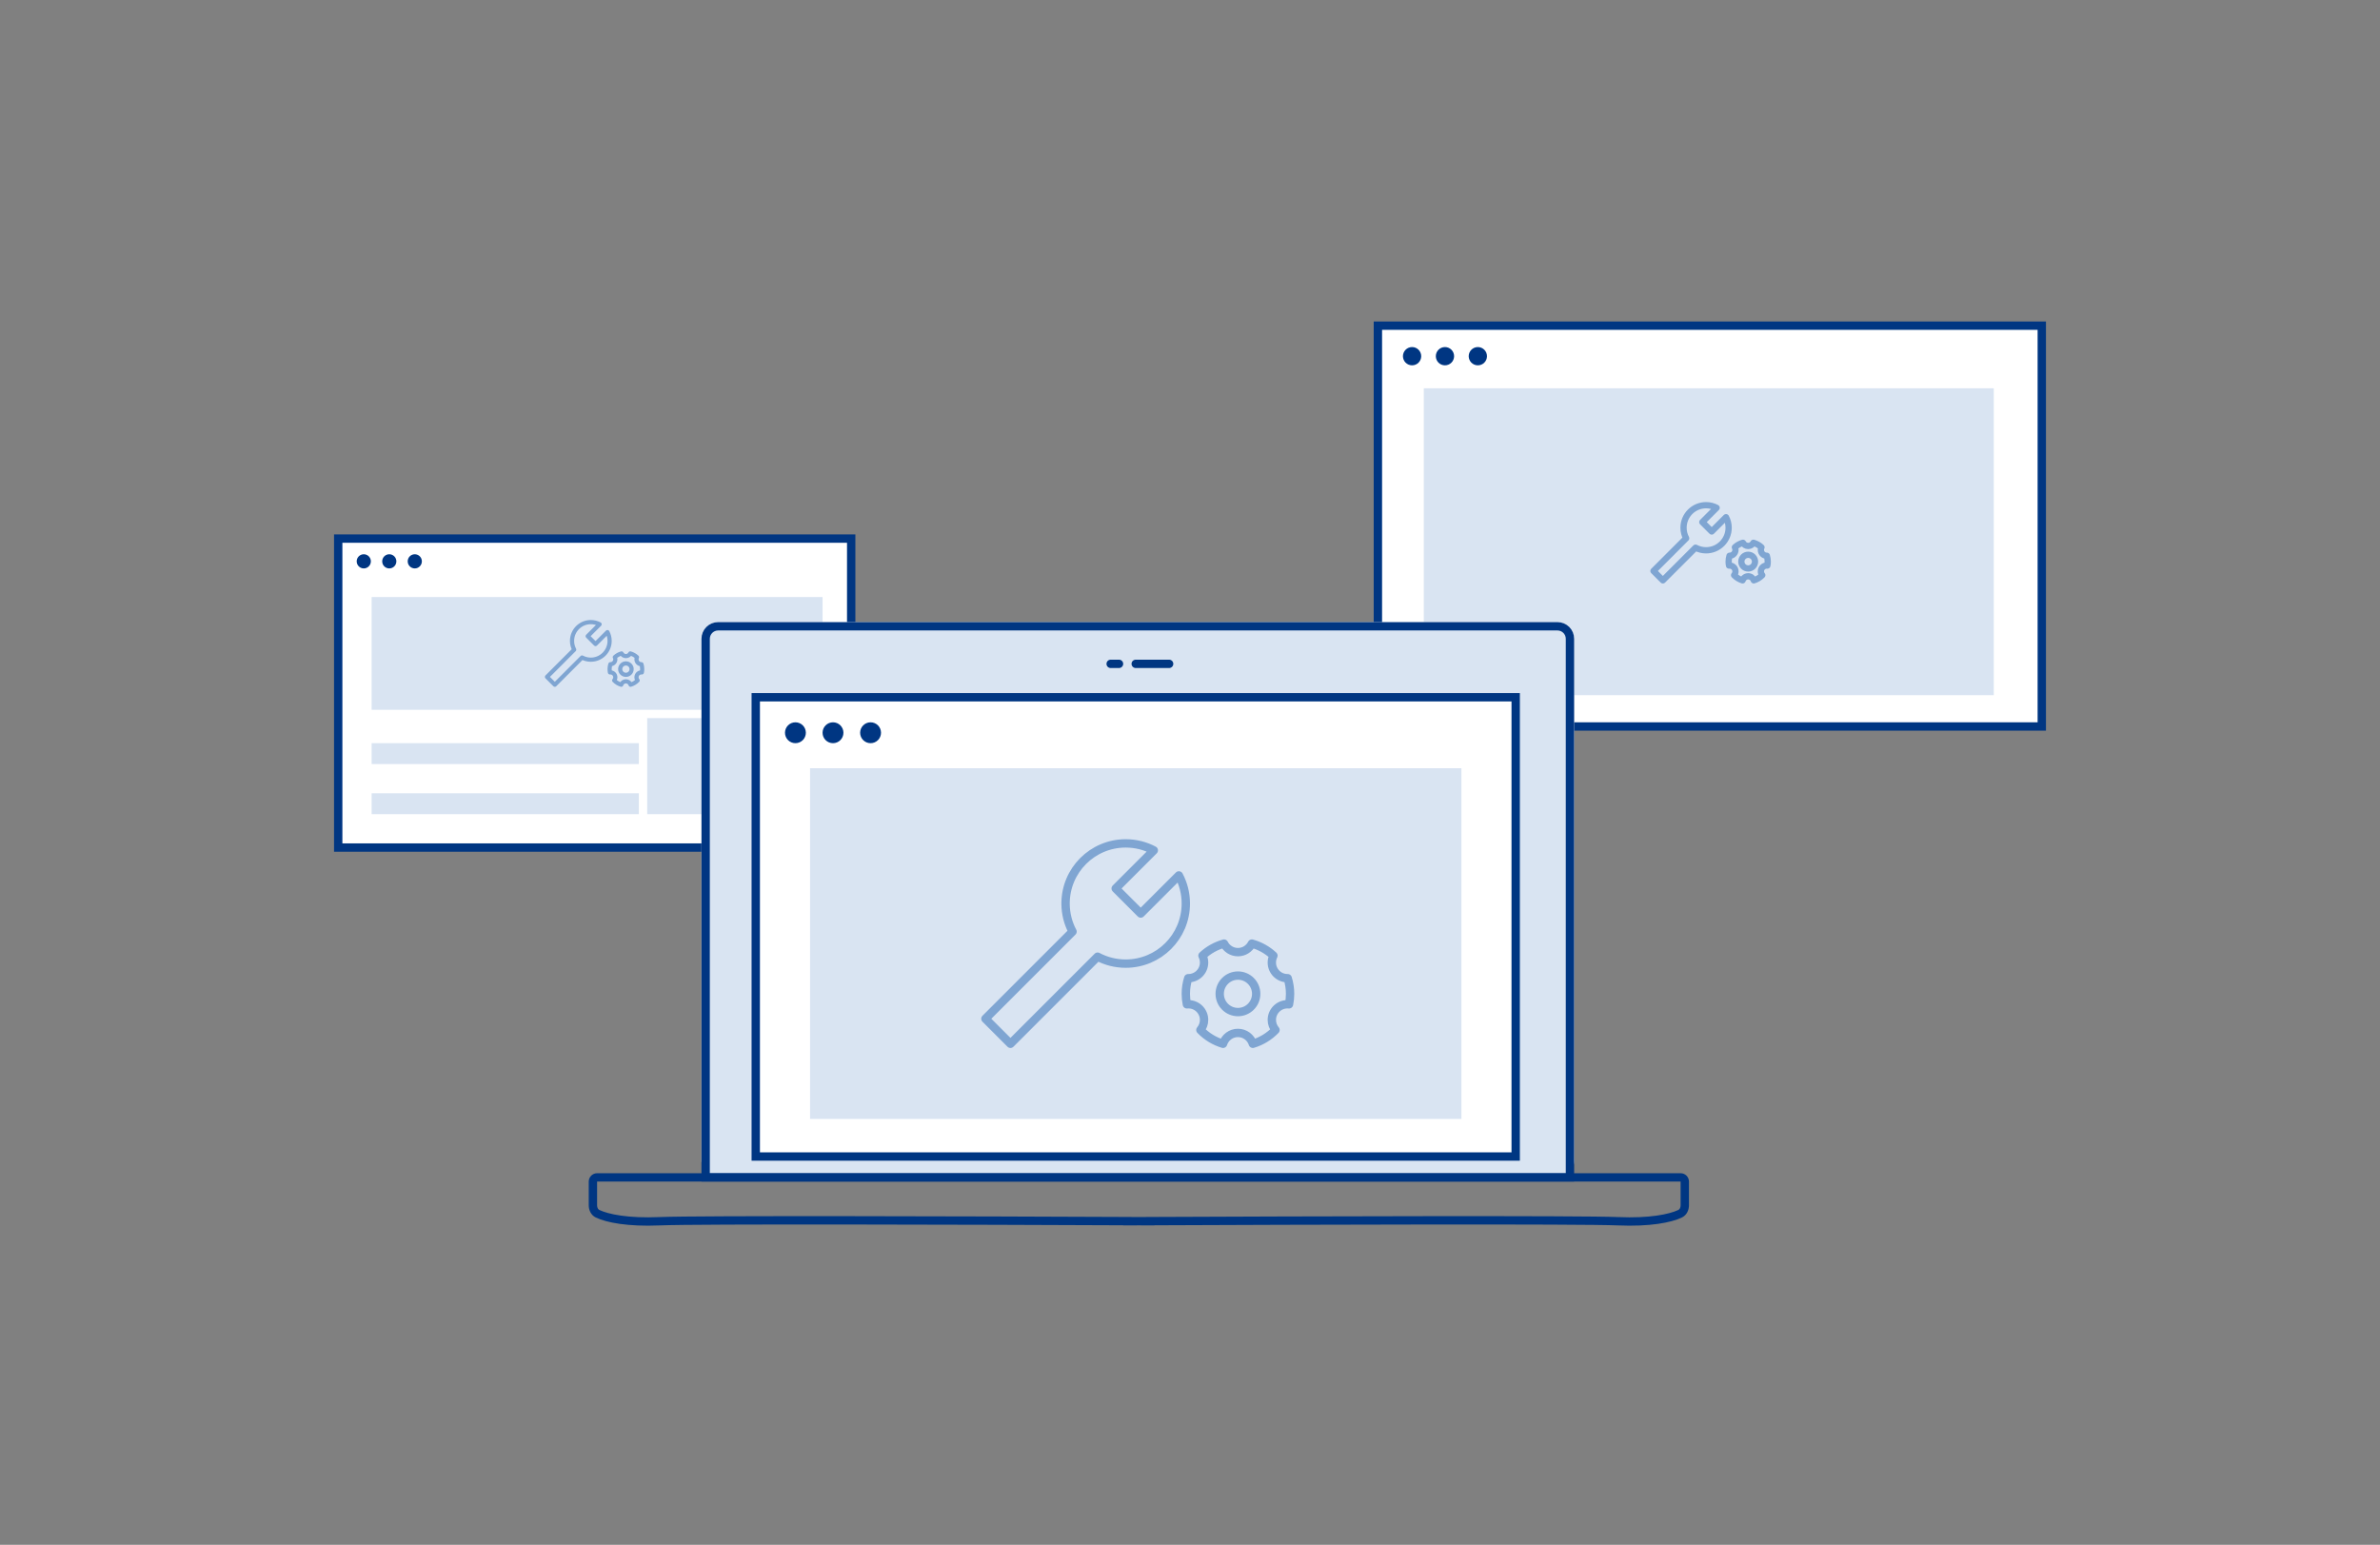 <?xml version="1.0" encoding="UTF-8"?>
<svg width="570px" height="370px" viewBox="0 0 570 370" version="1.1" xmlns="http://www.w3.org/2000/svg" xmlns:xlink="http://www.w3.org/1999/xlink">
    <rect x="0" y="0" width="570" height="370" fill="#808080" stroke="none"/>
    <title>域名劫持污染修复</title>
    <g id="页面-1" stroke="none" stroke-width="1" fill="none" fill-rule="evenodd">
        <g id="域名劫持污染修复">
            <rect id="矩形" fill-opacity="0" fill="#FFFFFF" fill-rule="nonzero" x="0" y="0" width="570" height="370"></rect>
            <rect id="矩形" stroke="#003682" stroke-width="2" fill="#FFFFFF" fill-rule="nonzero" x="330" y="78" width="159" height="96"></rect>
            <path d="M340.375,85.312 C340.375,86.521 339.396,87.5 338.188,87.5 C336.979,87.5 336,86.521 336,85.312 C336,84.104 336.979,83.125 338.188,83.125 C339.396,83.125 340.375,84.104 340.375,85.312 Z" id="路径" fill="#003682" fill-rule="nonzero"></path>
            <path d="M348.25,85.312 C348.25,86.521 347.271,87.5 346.062,87.5 C344.854,87.5 343.875,86.521 343.875,85.312 C343.875,84.104 344.854,83.125 346.062,83.125 C347.271,83.125 348.25,84.104 348.25,85.312 Z" id="路径" fill="#003682" fill-rule="nonzero"></path>
            <path d="M353.938,87.5 C355.146,87.5 356.125,86.521 356.125,85.312 C356.125,84.104 355.146,83.125 353.938,83.125 C352.729,83.125 351.75,84.104 351.75,85.312 C351.75,86.521 352.729,87.5 353.938,87.5 Z" id="路径" fill="#003682" fill-rule="nonzero"></path>
            <rect id="矩形" fill-opacity="0.3" fill="#7FA5D2" fill-rule="nonzero" x="341" y="93" width="136.5" height="73.5"></rect>
            <path d="M417.344,139 C416.559,138.766 415.861,138.333 415.308,137.758 C415.514,137.514 415.639,137.198 415.639,136.853 C415.639,136.078 415.01,135.449 414.234,135.449 C414.187,135.449 414.141,135.451 414.095,135.456 C414.033,135.151 414,134.835 414,134.512 C414,134.023 414.075,133.551 414.214,133.108 C414.221,133.108 414.227,133.108 414.234,133.108 C415.01,133.108 415.639,132.479 415.639,131.703 C415.639,131.481 415.587,131.27 415.495,131.083 C416.036,130.58 416.697,130.203 417.43,130 C417.662,130.455 418.135,130.767 418.682,130.767 C419.228,130.767 419.701,130.455 419.933,130 C420.667,130.203 421.327,130.58 421.869,131.083 C421.777,131.27 421.725,131.481 421.725,131.703 C421.725,132.479 422.354,133.108 423.129,133.108 C423.136,133.108 423.142,133.108 423.149,133.108 C423.288,133.551 423.363,134.023 423.363,134.512 C423.363,134.835 423.331,135.151 423.268,135.456 C423.222,135.451 423.176,135.449 423.129,135.449 C422.354,135.449 421.725,136.078 421.725,136.853 C421.725,137.198 421.849,137.514 422.055,137.758 C421.502,138.333 420.804,138.766 420.02,139 C419.839,138.434 419.308,138.024 418.682,138.024 C418.055,138.024 417.525,138.434 417.344,139 Z" id="路径" stroke="#7FA5D2" stroke-width="1.5" stroke-linejoin="round"></path>
            <path d="M418.682,136.151 C419.586,136.151 420.32,135.417 420.32,134.512 C420.32,133.607 419.586,132.874 418.682,132.874 C417.777,132.874 417.043,133.607 417.043,134.512 C417.043,135.417 417.777,136.151 418.682,136.151 Z" id="路径" stroke="#7FA5D2" stroke-width="1.5" stroke-linejoin="round"></path>
            <path d="M414,126.4 C414,129.382 411.582,131.8 408.6,131.8 C407.688,131.8 406.829,131.574 406.075,131.175 L398.25,139 L396,136.75 L403.825,128.925 C403.426,128.171 403.2,127.312 403.2,126.4 C403.2,123.418 405.618,121 408.6,121 C409.512,121 410.371,121.226 411.125,121.625 L407.7,125.05 L409.95,127.3 L413.375,123.875 C413.774,124.629 414,125.488 414,126.4 Z" id="路径" stroke="#7FA5D2" stroke-width="1.5" stroke-linecap="round" stroke-linejoin="round"></path>
            <rect id="矩形" stroke="#003682" stroke-width="2" fill="#FFFFFF" fill-rule="nonzero" x="81" y="129" width="122.857" height="74"></rect>
            <path d="M88.821,134.446 C88.821,135.383 88.062,136.143 87.125,136.143 C86.188,136.143 85.428,135.383 85.428,134.446 C85.428,133.51 86.188,132.75 87.125,132.75 C88.062,132.75 88.821,133.51 88.821,134.446 Z" id="路径" fill="#003682" fill-rule="nonzero"></path>
            <path d="M94.928,134.446 C94.928,135.383 94.169,136.143 93.232,136.143 C92.295,136.143 91.536,135.383 91.536,134.446 C91.536,133.51 92.295,132.75 93.232,132.75 C94.169,132.75 94.928,133.51 94.928,134.446 Z" id="路径" fill="#003682" fill-rule="nonzero"></path>
            <path d="M99.339,136.143 C100.276,136.143 101.036,135.383 101.036,134.446 C101.036,133.51 100.276,132.75 99.339,132.75 C98.402,132.75 97.643,133.51 97.643,134.446 C97.643,135.383 98.402,136.143 99.339,136.143 Z" id="路径" fill="#003682" fill-rule="nonzero"></path>
            <rect id="矩形" fill-opacity="0.3" fill="#7FA5D2" fill-rule="nonzero" x="89" y="143" width="108" height="27"></rect>
            <path d="M148.786,164 C148.133,163.805 147.551,163.444 147.09,162.965 C147.262,162.762 147.365,162.498 147.365,162.211 C147.365,161.565 146.841,161.041 146.195,161.041 C146.156,161.041 146.117,161.043 146.079,161.046 C146.027,160.792 146,160.53 146,160.26 C146,159.852 146.063,159.459 146.179,159.09 C146.184,159.09 146.19,159.09 146.195,159.09 C146.841,159.09 147.365,158.566 147.365,157.919 C147.365,157.734 147.322,157.558 147.245,157.403 C147.697,156.983 148.247,156.669 148.858,156.5 C149.052,156.879 149.446,157.139 149.901,157.139 C150.357,157.139 150.751,156.879 150.945,156.5 C151.555,156.669 152.106,156.983 152.557,157.403 C152.48,157.558 152.437,157.734 152.437,157.919 C152.437,158.566 152.961,159.09 153.608,159.09 C153.613,159.09 153.619,159.09 153.624,159.09 C153.74,159.459 153.803,159.852 153.803,160.26 C153.803,160.53 153.775,160.792 153.724,161.046 C153.685,161.043 153.647,161.041 153.608,161.041 C152.961,161.041 152.437,161.565 152.437,162.211 C152.437,162.498 152.541,162.762 152.713,162.965 C152.252,163.444 151.67,163.805 151.016,164 C150.866,163.528 150.423,163.186 149.901,163.186 C149.379,163.186 148.937,163.528 148.786,164 Z" id="路径" stroke="#7FA5D2" stroke-linejoin="round"></path>
            <path d="M149.901,161.626 C150.655,161.626 151.267,161.014 151.267,160.26 C151.267,159.506 150.655,158.895 149.901,158.895 C149.147,158.895 148.536,159.506 148.536,160.26 C148.536,161.014 149.147,161.626 149.901,161.626 Z" id="路径" stroke="#7FA5D2" stroke-linejoin="round"></path>
            <path d="M146,153.5 C146,155.985 143.985,158 141.5,158 C140.74,158 140.024,157.812 139.396,157.479 L132.875,164 L131,162.125 L137.521,155.604 C137.188,154.976 137,154.26 137,153.5 C137,151.015 139.015,149 141.5,149 C142.26,149 142.976,149.188 143.604,149.521 L140.75,152.375 L142.625,154.25 L145.479,151.396 C145.812,152.024 146,152.74 146,153.5 Z" id="路径" stroke="#7FA5D2" stroke-linecap="round" stroke-linejoin="round"></path>
            <rect id="矩形" fill-opacity="0.3" fill="#7FA5D2" fill-rule="nonzero" x="155" y="172" width="24" height="23"></rect>
            <rect id="矩形" fill-opacity="0.3" fill="#7FA5D2" fill-rule="nonzero" x="89" y="178" width="64" height="5"></rect>
            <rect id="矩形" fill-opacity="0.3" fill="#7FA5D2" fill-rule="nonzero" x="89" y="190" width="64" height="5"></rect>
            <rect id="矩形" fill="#FFFFFF" fill-rule="nonzero" x="168" y="149" width="209" height="133" rx="4"></rect>
            <path d="M143,282 C142.448,282 142,282.448 142,283 L142,288.653 C142,289.51 142.364,290.342 143.137,290.71 C145.475,291.822 150.41,292.83 158,292.5 C166.745,292.12 233.113,292.312 270,292.475 L270,292.5 C270.893,292.496 271.81,292.492 272.75,292.487 C273.69,292.492 274.607,292.496 275.5,292.5 L275.5,292.475 C312.387,292.312 378.755,292.12 387.5,292.5 C395.09,292.83 400.025,291.822 402.363,290.71 C403.136,290.342 403.5,289.51 403.5,288.653 L403.5,283 C403.5,282.448 403.052,282 402.5,282 L143,282 Z" id="路径" stroke="#003682" stroke-width="2"></path>
            <path d="M169,153 C169,151.343 170.343,150 172,150 L373,150 C374.657,150 376,151.343 376,153 L376,282 L169,282 L169,153 Z" id="路径" stroke="#003682" stroke-width="2" fill-opacity="0.3" fill="#7FA5D2" fill-rule="nonzero"></path>
            <rect id="矩形" stroke="#003682" stroke-width="2" fill="#FFFFFF" fill-rule="nonzero" x="181" y="167" width="182" height="110"></rect>
            <rect id="矩形" fill-opacity="0.3" fill="#7FA5D2" fill-rule="nonzero" x="194" y="184" width="156" height="84"></rect>
            <path d="M292.916,250 C290.824,249.377 288.962,248.221 287.488,246.689 C288.038,246.037 288.37,245.195 288.37,244.275 C288.37,242.207 286.693,240.53 284.624,240.53 C284.499,240.53 284.375,240.536 284.253,240.548 C284.087,239.736 284,238.895 284,238.033 C284,236.728 284.2,235.47 284.572,234.287 C284.589,234.288 284.607,234.288 284.624,234.288 C286.693,234.288 288.37,232.611 288.37,230.542 C288.37,229.949 288.231,229.387 287.985,228.888 C289.429,227.546 291.191,226.541 293.146,226 C293.766,227.214 295.028,228.046 296.484,228.046 C297.941,228.046 299.203,227.214 299.823,226 C301.777,226.541 303.54,227.546 304.983,228.888 C304.737,229.387 304.599,229.949 304.599,230.542 C304.599,232.611 306.276,234.288 308.344,234.288 C308.362,234.288 308.38,234.288 308.397,234.287 C308.768,235.47 308.969,236.728 308.969,238.033 C308.969,238.895 308.881,239.736 308.715,240.548 C308.593,240.536 308.47,240.53 308.344,240.53 C306.276,240.53 304.599,242.207 304.599,244.275 C304.599,245.195 304.931,246.037 305.481,246.689 C304.006,248.221 302.144,249.377 300.052,250 C299.57,248.49 298.155,247.396 296.484,247.396 C294.814,247.396 293.399,248.49 292.916,250 Z" id="路径" stroke="#7FA5D2" stroke-width="2" stroke-linejoin="round"></path>
            <path d="M296.484,242.402 C298.897,242.402 300.854,240.446 300.854,238.033 C300.854,235.62 298.897,233.663 296.484,233.663 C294.071,233.663 292.115,235.62 292.115,238.033 C292.115,240.446 294.071,242.402 296.484,242.402 Z" id="路径" stroke="#7FA5D2" stroke-width="2" stroke-linejoin="round"></path>
            <path d="M284,216.4 C284,224.353 277.553,230.8 269.6,230.8 C267.168,230.8 264.877,230.197 262.868,229.132 L242,250 L236,244 L256.868,223.132 C255.803,221.123 255.2,218.832 255.2,216.4 C255.2,208.447 261.647,202 269.6,202 C272.032,202 274.323,202.603 276.332,203.668 L267.2,212.8 L273.2,218.8 L282.332,209.668 C283.397,211.677 284,213.968 284,216.4 Z" id="路径" stroke="#7FA5D2" stroke-width="2" stroke-linecap="round" stroke-linejoin="round"></path>
            <path d="M193,175.5 C193,176.881 191.881,178 190.5,178 C189.119,178 188,176.881 188,175.5 C188,174.119 189.119,173 190.5,173 C191.881,173 193,174.119 193,175.5 Z" id="路径" fill="#003682" fill-rule="nonzero"></path>
            <path d="M202,175.5 C202,176.881 200.881,178 199.5,178 C198.119,178 197,176.881 197,175.5 C197,174.119 198.119,173 199.5,173 C200.881,173 202,174.119 202,175.5 Z" id="路径" fill="#003682" fill-rule="nonzero"></path>
            <path d="M208.5,178 C209.881,178 211,176.881 211,175.5 C211,174.119 209.881,173 208.5,173 C207.119,173 206,174.119 206,175.5 C206,176.881 207.119,178 208.5,178 Z" id="路径" fill="#003682" fill-rule="nonzero"></path>
            <path d="M266,158 C265.448,158 265,158.448 265,159 C265,159.552 265.448,160 266,160 L268,160 C268.552,160 269,159.552 269,159 C269,158.448 268.552,158 268,158 L266,158 Z M272,158 C271.448,158 271,158.448 271,159 C271,159.552 271.448,160 272,160 L280,160 C280.552,160 281,159.552 281,159 C281,158.448 280.552,158 280,158 L272,158 Z" id="形状" fill="#003682"></path>
        </g>
    </g>
</svg>